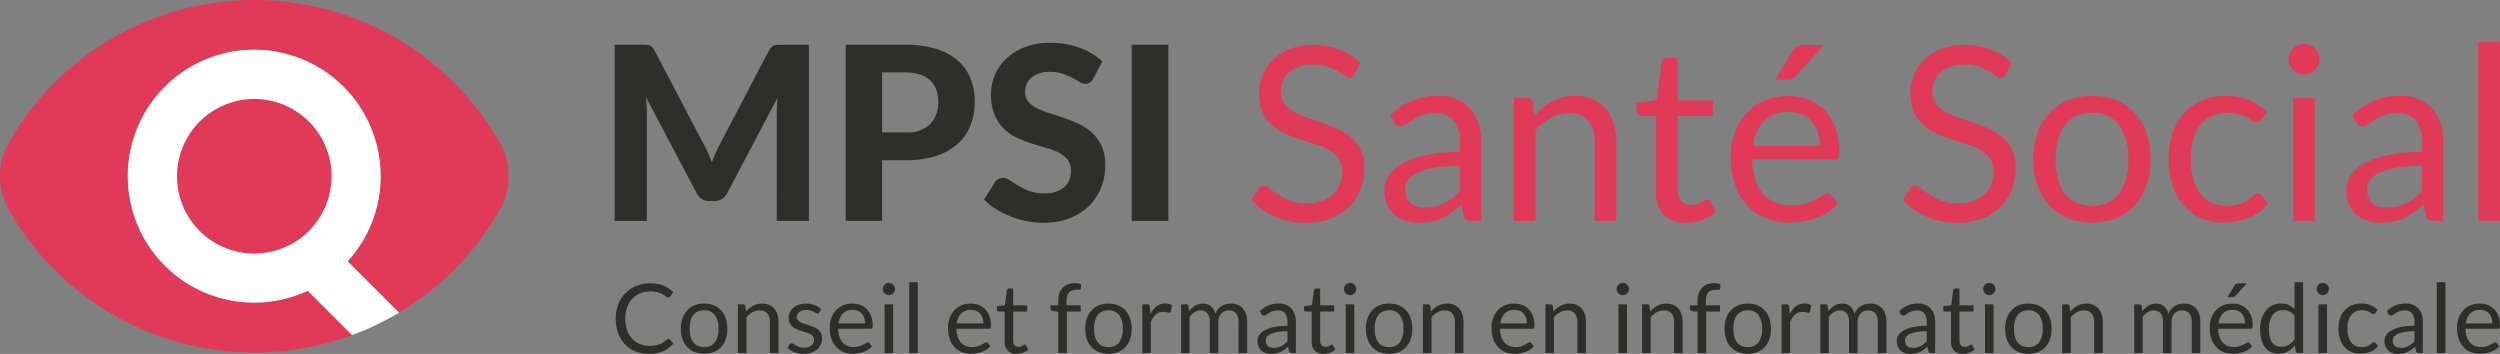<?xml version="1.0" encoding="utf-8"?>
<svg xmlns="http://www.w3.org/2000/svg" xmlns:xlink="http://www.w3.org/1999/xlink" width="314" height="44.447" viewBox="0 0 314 44.447">
  <rect x="0" y="0" width="314" height="44.447" fill="#808080" stroke="none"/>
  <defs>
    <clipPath id="clip-path">
      <rect id="Rectangle_427" data-name="Rectangle 427" width="314" height="44.447" fill="none"/>
    </clipPath>
  </defs>
  <g id="logo-mpsi" transform="translate(0 0)">
    <g id="Groupe_204" data-name="Groupe 204" transform="translate(0 0)" clip-path="url(#clip-path)">
      <path id="Tracé_753" data-name="Tracé 753" d="M80.154,4.058V26.182h-4.04V12.6q0-.426.022-.914c.015-.325.044-.656.084-.991l-6.328,12a1.7,1.7,0,0,1-1.6.991h-.641a1.7,1.7,0,0,1-1.6-.991L59.692,10.645q.046.534.076,1.029t.03.922V26.182h-4.04V4.058h3.477c.192,0,.366.006.518.015a1.307,1.307,0,0,1,.4.084.913.913,0,0,1,.32.213,1.651,1.651,0,0,1,.282.4l6.191,11.8q.289.536.54,1.1t.482,1.159q.226-.609.479-1.189c.168-.385.348-.757.541-1.113L75.137,4.775a1.523,1.523,0,0,1,.291-.4.964.964,0,0,1,.327-.213,1.279,1.279,0,0,1,.4-.084c.148-.01.324-.015.526-.015Z" transform="translate(21.446 1.561)" fill="#2e2e2d"/>
      <path id="Tracé_754" data-name="Tracé 754" d="M84.185,4.058a12.834,12.834,0,0,1,3.925.533,7.476,7.476,0,0,1,2.722,1.487,5.86,5.86,0,0,1,1.578,2.264,7.814,7.814,0,0,1,.511,2.851,8.1,8.1,0,0,1-.534,2.989,6.12,6.12,0,0,1-1.616,2.333,7.564,7.564,0,0,1-2.729,1.516,12.366,12.366,0,0,1-3.858.541h-2.9v7.609H76.714V4.058Zm0,11.008a4.2,4.2,0,0,0,3.149-1.037,3.921,3.921,0,0,0,1-2.836,4.288,4.288,0,0,0-.252-1.5,3,3,0,0,0-.762-1.159,3.443,3.443,0,0,0-1.289-.739,5.846,5.846,0,0,0-1.844-.259h-2.9v7.531Z" transform="translate(29.507 1.561)" fill="#2e2e2d"/>
      <path id="Tracé_755" data-name="Tracé 755" d="M102.99,8.364a1.727,1.727,0,0,1-.435.511.951.951,0,0,1-.572.159,1.4,1.4,0,0,1-.724-.235c-.259-.158-.562-.328-.907-.511a8.887,8.887,0,0,0-1.189-.511,4.718,4.718,0,0,0-1.57-.237,3.476,3.476,0,0,0-2.379.709,2.37,2.37,0,0,0-.793,1.853,1.745,1.745,0,0,0,.435,1.213A3.772,3.772,0,0,0,96,12.145a10.781,10.781,0,0,0,1.609.626q.9.272,1.844.6a16.258,16.258,0,0,1,1.844.771,6.423,6.423,0,0,1,1.609,1.112,5.1,5.1,0,0,1,1.144,1.639,5.715,5.715,0,0,1,.435,2.355,7.567,7.567,0,0,1-.525,2.829,6.721,6.721,0,0,1-1.518,2.3,7.056,7.056,0,0,1-2.448,1.548,9.1,9.1,0,0,1-3.3.564,10.427,10.427,0,0,1-2.1-.213,12.17,12.17,0,0,1-2.012-.594,11.168,11.168,0,0,1-1.824-.915,7.983,7.983,0,0,1-1.494-1.189l1.342-2.166a1.353,1.353,0,0,1,.443-.4,1.119,1.119,0,0,1,.58-.161,1.576,1.576,0,0,1,.868.3q.457.305,1.052.672a8.536,8.536,0,0,0,1.379.67,5.2,5.2,0,0,0,1.883.3,3.769,3.769,0,0,0,2.478-.731,2.681,2.681,0,0,0,.876-2.181,2.041,2.041,0,0,0-.435-1.357,3.5,3.5,0,0,0-1.135-.87,9.112,9.112,0,0,0-1.6-.6q-.9-.253-1.844-.558a14.857,14.857,0,0,1-1.844-.732,5.674,5.674,0,0,1-1.6-1.127,5.359,5.359,0,0,1-1.135-1.738,6.7,6.7,0,0,1-.435-2.577,6.137,6.137,0,0,1,1.92-4.453A7.177,7.177,0,0,1,94.383,4.43a8.517,8.517,0,0,1,3.164-.548,10.723,10.723,0,0,1,3.7.618,8.3,8.3,0,0,1,2.874,1.714Z" transform="translate(34.335 1.493)" fill="#2e2e2d"/>
      <rect id="Rectangle_423" data-name="Rectangle 423" width="4.605" height="22.124" transform="translate(142.142 5.619)" fill="#2e2e2d"/>
      <path id="Tracé_756" data-name="Tracé 756" d="M126.486,7.74a1.192,1.192,0,0,1-.289.343.647.647,0,0,1-.4.115,1.056,1.056,0,0,1-.6-.26,9.929,9.929,0,0,0-.87-.572,7.111,7.111,0,0,0-1.266-.572,5.479,5.479,0,0,0-1.792-.259,5.326,5.326,0,0,0-1.754.267,3.721,3.721,0,0,0-1.272.724,2.974,2.974,0,0,0-.77,1.074,3.413,3.413,0,0,0-.259,1.335,2.458,2.458,0,0,0,.45,1.516,3.854,3.854,0,0,0,1.188,1.03,9.145,9.145,0,0,0,1.678.739q.937.312,1.92.648t1.922.755a6.782,6.782,0,0,1,1.677,1.059,4.861,4.861,0,0,1,1.189,1.57,5.222,5.222,0,0,1,.45,2.287,7.346,7.346,0,0,1-.489,2.692,6.222,6.222,0,0,1-1.425,2.188,6.662,6.662,0,0,1-2.3,1.464,8.467,8.467,0,0,1-3.1.534,9.487,9.487,0,0,1-3.865-.77,9.047,9.047,0,0,1-2.981-2.082l.854-1.4a1.088,1.088,0,0,1,.3-.281.689.689,0,0,1,.388-.115,1.22,1.22,0,0,1,.732.343,12.2,12.2,0,0,0,1.029.755,7.854,7.854,0,0,0,1.494.755,5.9,5.9,0,0,0,2.142.343,5.613,5.613,0,0,0,1.876-.291,3.955,3.955,0,0,0,1.394-.816,3.544,3.544,0,0,0,.878-1.257,4.228,4.228,0,0,0,.3-1.632,2.738,2.738,0,0,0-.45-1.623,3.718,3.718,0,0,0-1.182-1.061,8.283,8.283,0,0,0-1.668-.723l-1.922-.611a19.265,19.265,0,0,1-1.92-.724,6.208,6.208,0,0,1-1.67-1.068,4.921,4.921,0,0,1-1.182-1.639,5.847,5.847,0,0,1-.45-2.431,5.82,5.82,0,0,1,1.754-4.162,6.3,6.3,0,0,1,2.112-1.342,7.744,7.744,0,0,1,2.89-.5,9.244,9.244,0,0,1,3.338.58A7.7,7.7,0,0,1,127.2,6.337Z" transform="translate(43.666 1.569)" fill="#e13958"/>
      <path id="Tracé_757" data-name="Tracé 757" d="M137.741,24.4h-1.2a1.437,1.437,0,0,1-.641-.122.676.676,0,0,1-.32-.518l-.3-1.433q-.611.548-1.189.983a6.835,6.835,0,0,1-1.22.732,6.39,6.39,0,0,1-1.365.449,7.752,7.752,0,0,1-1.608.152,5.492,5.492,0,0,1-1.685-.252,3.832,3.832,0,0,1-1.365-.757,3.59,3.59,0,0,1-.922-1.278,4.476,4.476,0,0,1-.342-1.828,3.421,3.421,0,0,1,.5-1.767,4.41,4.41,0,0,1,1.624-1.506,10.554,10.554,0,0,1,2.934-1.08,20.028,20.028,0,0,1,4.438-.421V14.546a4.208,4.208,0,0,0-.77-2.739,2.79,2.79,0,0,0-2.279-.928,4.832,4.832,0,0,0-1.67.251,6.229,6.229,0,0,0-1.174.565c-.331.208-.615.4-.854.564a1.234,1.234,0,0,1-.709.252.812.812,0,0,1-.48-.145,1.074,1.074,0,0,1-.327-.357l-.489-.87a8.784,8.784,0,0,1,2.76-1.844,8.511,8.511,0,0,1,3.279-.611,5.855,5.855,0,0,1,2.3.426,4.753,4.753,0,0,1,1.693,1.189,5.053,5.053,0,0,1,1.037,1.846,7.716,7.716,0,0,1,.35,2.377ZM130.7,22.741a5.519,5.519,0,0,0,1.311-.145,5.092,5.092,0,0,0,1.122-.411,5.947,5.947,0,0,0,1.007-.648,8.636,8.636,0,0,0,.937-.87V17.481a18.139,18.139,0,0,0-3.187.238,8.934,8.934,0,0,0-2.135.62,2.985,2.985,0,0,0-1.2.906,1.953,1.953,0,0,0-.374,1.164,2.573,2.573,0,0,0,.2,1.059,2.01,2.01,0,0,0,.533.728,2.1,2.1,0,0,0,.793.414,3.582,3.582,0,0,0,.99.13" transform="translate(48.3 3.34)" fill="#e13958"/>
      <path id="Tracé_758" data-name="Tracé 758" d="M137.333,24.394V8.949h1.616a.693.693,0,0,1,.732.564l.213,1.678a8.694,8.694,0,0,1,2.249-1.8,5.86,5.86,0,0,1,2.874-.685,5.573,5.573,0,0,1,2.233.42,4.306,4.306,0,0,1,1.616,1.188,5.248,5.248,0,0,1,.984,1.853,8.093,8.093,0,0,1,.335,2.394v9.835h-2.714V14.559a4.158,4.158,0,0,0-.8-2.721,2.992,2.992,0,0,0-2.448-.969,4.565,4.565,0,0,0-2.249.58,7.413,7.413,0,0,0-1.929,1.57V24.394Z" transform="translate(52.823 3.348)" fill="#e13958"/>
      <path id="Tracé_759" data-name="Tracé 759" d="M154.691,25.964a3.725,3.725,0,0,1-2.814-1.022A4.077,4.077,0,0,1,150.895,22V12.547h-1.86a.608.608,0,0,1-.413-.145.567.567,0,0,1-.168-.45V10.869l2.531-.32.626-4.773a.57.57,0,0,1,.2-.372.627.627,0,0,1,.426-.145h1.372v5.321h4.423v1.968h-4.423v9.27a1.97,1.97,0,0,0,.474,1.448,1.643,1.643,0,0,0,1.218.472,2.164,2.164,0,0,0,.741-.114,3.286,3.286,0,0,0,.54-.252c.154-.091.282-.176.389-.251a.5.5,0,0,1,.282-.115.466.466,0,0,1,.381.259l.793,1.3a5.033,5.033,0,0,1-1.692,1.029,5.748,5.748,0,0,1-2.044.374" transform="translate(57.101 2.022)" fill="#e13958"/>
      <path id="Tracé_760" data-name="Tracé 760" d="M164.213,10.484a6.9,6.9,0,0,1,2.562.465,5.734,5.734,0,0,1,2.027,1.342,6.134,6.134,0,0,1,1.335,2.164,8.377,8.377,0,0,1,.48,2.935,1.772,1.772,0,0,1-.137.854.572.572,0,0,1-.518.213H159.683a8.5,8.5,0,0,0,.4,2.546,5.216,5.216,0,0,0,1.005,1.807,4.034,4.034,0,0,0,1.526,1.083,5.245,5.245,0,0,0,1.981.357,5.814,5.814,0,0,0,1.761-.235,8.425,8.425,0,0,0,1.272-.511,9.714,9.714,0,0,0,.893-.511,1.175,1.175,0,0,1,.616-.235.6.6,0,0,1,.519.258l.763.991a5.2,5.2,0,0,1-1.2,1.061,7.535,7.535,0,0,1-1.5.739,9.53,9.53,0,0,1-1.655.433,10.071,10.071,0,0,1-1.692.145,7.845,7.845,0,0,1-2.951-.541,6.448,6.448,0,0,1-2.332-1.585,7.28,7.28,0,0,1-1.534-2.585A10.512,10.512,0,0,1,157,18.137a8.993,8.993,0,0,1,.5-3.018,7.137,7.137,0,0,1,1.425-2.431,6.546,6.546,0,0,1,2.272-1.616,7.456,7.456,0,0,1,3.02-.587m.061,2a4.168,4.168,0,0,0-3.1,1.137,5.344,5.344,0,0,0-1.4,3.147h8.4a5.521,5.521,0,0,0-.259-1.729,3.843,3.843,0,0,0-.763-1.357,3.406,3.406,0,0,0-1.228-.885,4.118,4.118,0,0,0-1.653-.313m4.421-8.4-3.553,3.934a1.453,1.453,0,0,1-.418.328,1.23,1.23,0,0,1-.526.1H162.58l2.257-3.69a1.55,1.55,0,0,1,.465-.511,1.39,1.39,0,0,1,.739-.159Z" transform="translate(60.387 1.569)" fill="#e13958"/>
      <path id="Tracé_761" data-name="Tracé 761" d="M185.576,7.74a1.213,1.213,0,0,1-.289.343.647.647,0,0,1-.4.115,1.056,1.056,0,0,1-.6-.26,9.772,9.772,0,0,0-.871-.572,7.1,7.1,0,0,0-1.264-.572,5.485,5.485,0,0,0-1.792-.259,5.315,5.315,0,0,0-1.754.267,3.721,3.721,0,0,0-1.272.724,2.974,2.974,0,0,0-.77,1.074,3.414,3.414,0,0,0-.26,1.335,2.467,2.467,0,0,0,.45,1.516,3.859,3.859,0,0,0,1.189,1.03,9.1,9.1,0,0,0,1.678.739q.937.312,1.92.648t1.92.755a6.766,6.766,0,0,1,1.678,1.059,4.838,4.838,0,0,1,1.188,1.57,5.2,5.2,0,0,1,.45,2.287,7.373,7.373,0,0,1-.487,2.692,6.207,6.207,0,0,1-1.426,2.188,6.636,6.636,0,0,1-2.3,1.464,8.454,8.454,0,0,1-3.1.534,9.483,9.483,0,0,1-3.865-.77,9.047,9.047,0,0,1-2.981-2.082l.854-1.4a1.1,1.1,0,0,1,.3-.281.7.7,0,0,1,.389-.115,1.214,1.214,0,0,1,.731.343,12.235,12.235,0,0,0,1.03.755,7.881,7.881,0,0,0,1.493.755,5.915,5.915,0,0,0,2.143.343,5.613,5.613,0,0,0,1.876-.291,3.956,3.956,0,0,0,1.394-.816A3.541,3.541,0,0,0,183.7,21.6a4.2,4.2,0,0,0,.306-1.632,2.738,2.738,0,0,0-.45-1.623,3.748,3.748,0,0,0-1.182-1.061,8.282,8.282,0,0,0-1.668-.723l-1.922-.611a19.418,19.418,0,0,1-1.922-.724,6.222,6.222,0,0,1-1.668-1.068,4.9,4.9,0,0,1-1.182-1.639,5.847,5.847,0,0,1-.45-2.431,5.82,5.82,0,0,1,1.754-4.162,6.3,6.3,0,0,1,2.112-1.342,7.739,7.739,0,0,1,2.89-.5,9.244,9.244,0,0,1,3.338.58,7.694,7.694,0,0,1,2.638,1.677Z" transform="translate(66.394 1.569)" fill="#e13958"/>
      <path id="Tracé_762" data-name="Tracé 762" d="M191.822,8.7a7.937,7.937,0,0,1,3.056.564,6.438,6.438,0,0,1,2.319,1.6,7.106,7.106,0,0,1,1.464,2.508,10.015,10.015,0,0,1,.511,3.287,9.99,9.99,0,0,1-.511,3.293,7.111,7.111,0,0,1-1.464,2.5,6.368,6.368,0,0,1-2.319,1.594,8.687,8.687,0,0,1-6.112,0,6.441,6.441,0,0,1-2.326-1.594,7.124,7.124,0,0,1-1.48-2.5,9.846,9.846,0,0,1-.516-3.293,9.87,9.87,0,0,1,.516-3.287,7.118,7.118,0,0,1,1.48-2.508,6.513,6.513,0,0,1,2.326-1.6,7.938,7.938,0,0,1,3.056-.564m0,13.784a3.967,3.967,0,0,0,3.416-1.533,7.1,7.1,0,0,0,1.128-4.277,7.165,7.165,0,0,0-1.128-4.3,3.958,3.958,0,0,0-3.416-1.54,4.729,4.729,0,0,0-2.012.4,3.791,3.791,0,0,0-1.428,1.144,5.067,5.067,0,0,0-.852,1.837,9.837,9.837,0,0,0-.282,2.462,9.742,9.742,0,0,0,.282,2.455,4.981,4.981,0,0,0,.852,1.822,3.827,3.827,0,0,0,1.428,1.137,4.75,4.75,0,0,0,2.012.4" transform="translate(70.943 3.348)" fill="#e13958"/>
      <path id="Tracé_763" data-name="Tracé 763" d="M208.343,11.693a1.2,1.2,0,0,1-.245.259.57.57,0,0,1-.349.091.856.856,0,0,1-.5-.191,7.582,7.582,0,0,0-.678-.418,5.7,5.7,0,0,0-1-.42,5.291,5.291,0,0,0-3.438.213,3.865,3.865,0,0,0-1.455,1.167,5.266,5.266,0,0,0-.885,1.844,9.162,9.162,0,0,0-.3,2.424,8.882,8.882,0,0,0,.32,2.494,5.43,5.43,0,0,0,.9,1.829,3.831,3.831,0,0,0,1.411,1.128A4.355,4.355,0,0,0,204,22.5a4.786,4.786,0,0,0,1.632-.235,5.016,5.016,0,0,0,1.065-.526,7.8,7.8,0,0,0,.7-.526.846.846,0,0,1,.55-.237.577.577,0,0,1,.518.259l.762.991a5.859,5.859,0,0,1-2.514,1.807,8.937,8.937,0,0,1-3.187.572,6.742,6.742,0,0,1-2.69-.533,6.126,6.126,0,0,1-2.157-1.548,7.314,7.314,0,0,1-1.441-2.494,9.993,9.993,0,0,1-.526-3.369,10.181,10.181,0,0,1,.48-3.187,7.221,7.221,0,0,1,1.4-2.523A6.358,6.358,0,0,1,200.871,9.3a7.693,7.693,0,0,1,3.111-.594,7.323,7.323,0,0,1,2.866.526,6.866,6.866,0,0,1,2.21,1.486Z" transform="translate(75.661 3.348)" fill="#e13958"/>
      <path id="Tracé_764" data-name="Tracé 764" d="M211.484,5.921a1.727,1.727,0,0,1-.161.739,2.117,2.117,0,0,1-.426.611,1.992,1.992,0,0,1-.618.42,1.856,1.856,0,0,1-.748.152,1.807,1.807,0,0,1-.739-.152,2.022,2.022,0,0,1-.609-.42,1.994,1.994,0,0,1-.42-.611,1.807,1.807,0,0,1-.152-.739,1.924,1.924,0,0,1,.152-.755,1.96,1.96,0,0,1,.42-.624,2,2,0,0,1,.609-.42,1.807,1.807,0,0,1,.739-.152,1.856,1.856,0,0,1,.748.152,1.968,1.968,0,0,1,.618.42,2.074,2.074,0,0,1,.426.624,1.838,1.838,0,0,1,.161.755m-.611,20.295h-2.712V10.77h2.712Z" transform="translate(79.854 1.527)" fill="#e13958"/>
      <path id="Tracé_765" data-name="Tracé 765" d="M225,24.4h-1.2a1.433,1.433,0,0,1-.641-.122.669.669,0,0,1-.32-.518l-.306-1.433q-.609.548-1.189.983a6.786,6.786,0,0,1-1.22.732,6.352,6.352,0,0,1-1.364.449,7.775,7.775,0,0,1-1.609.152,5.5,5.5,0,0,1-1.685-.252,3.826,3.826,0,0,1-1.364-.757,3.61,3.61,0,0,1-.924-1.278,4.476,4.476,0,0,1-.342-1.828,3.421,3.421,0,0,1,.5-1.767,4.421,4.421,0,0,1,1.624-1.506,10.565,10.565,0,0,1,2.935-1.08,20.015,20.015,0,0,1,4.436-.421V14.546a4.208,4.208,0,0,0-.768-2.739,2.8,2.8,0,0,0-2.28-.928,4.837,4.837,0,0,0-1.67.251,6.27,6.27,0,0,0-1.174.565q-.5.312-.854.564a1.23,1.23,0,0,1-.708.252.816.816,0,0,1-.482-.145,1.089,1.089,0,0,1-.327-.357l-.489-.87a8.805,8.805,0,0,1,2.761-1.844,8.509,8.509,0,0,1,3.277-.611,5.867,5.867,0,0,1,2.3.426A4.748,4.748,0,0,1,223.61,10.3a5.033,5.033,0,0,1,1.037,1.846,7.675,7.675,0,0,1,.35,2.377Zm-7.044-1.662a5.5,5.5,0,0,0,1.31-.145,5.066,5.066,0,0,0,1.122-.411,5.883,5.883,0,0,0,1.005-.648,8.522,8.522,0,0,0,.939-.87V17.481a18.111,18.111,0,0,0-3.186.238,8.933,8.933,0,0,0-2.135.62,2.976,2.976,0,0,0-1.2.906,1.953,1.953,0,0,0-.374,1.164,2.6,2.6,0,0,0,.2,1.059,2,2,0,0,0,.534.728,2.088,2.088,0,0,0,.793.414,3.575,3.575,0,0,0,.99.13" transform="translate(81.862 3.34)" fill="#e13958"/>
      <rect id="Rectangle_424" data-name="Rectangle 424" width="2.715" height="22.459" transform="translate(311.281 5.284)" fill="#e13958"/>
      <path id="Tracé_766" data-name="Tracé 766" d="M25.765,8.975a9.71,9.71,0,1,0,9.709,9.71,9.721,9.721,0,0,0-9.709-9.71" transform="translate(6.175 3.452)" fill="#e13958"/>
      <path id="Tracé_767" data-name="Tracé 767" d="M62.754,17.887a35.484,35.484,0,0,0-61.626,0,8.57,8.57,0,0,0,0,8.5,35.5,35.5,0,0,0,43.091,15.7L38.65,36.516a15.9,15.9,0,1,1,5.018-3.7l6.447,6.447a35.662,35.662,0,0,0,12.639-12.88,8.57,8.57,0,0,0,0-8.5" transform="translate(0 0)" fill="#e13958"/>
      <path id="Tracé_768" data-name="Tracé 768" d="M43.349,20.4a15.883,15.883,0,1,0-9.163,14.381l5.57,5.569a35.321,35.321,0,0,0,5.9-2.819L39.2,31.08A15.813,15.813,0,0,0,43.349,20.4m-15.872,9.71a9.71,9.71,0,1,1,9.709-9.71,9.721,9.721,0,0,1-9.709,9.71" transform="translate(4.464 1.74)" fill="#fff"/>
      <path id="Tracé_769" data-name="Tracé 769" d="M62.469,32.674a.243.243,0,0,1,.176.079l.46.5a3.712,3.712,0,0,1-1.292.961,4.389,4.389,0,0,1-1.828.345,4.306,4.306,0,0,1-1.7-.324,3.71,3.71,0,0,1-1.3-.906,4.139,4.139,0,0,1-.835-1.4,5.247,5.247,0,0,1-.295-1.794,4.908,4.908,0,0,1,.317-1.8,4.1,4.1,0,0,1,.892-1.4,3.989,3.989,0,0,1,1.375-.91,4.7,4.7,0,0,1,1.768-.323,3.936,3.936,0,0,1,2.876,1.1l-.379.537a.443.443,0,0,1-.1.1.272.272,0,0,1-.158.039.311.311,0,0,1-.166-.057c-.058-.037-.129-.086-.208-.143s-.176-.116-.284-.18a2.485,2.485,0,0,0-.388-.181,3.214,3.214,0,0,0-.521-.143,3.556,3.556,0,0,0-.683-.058,3.3,3.3,0,0,0-1.272.24,2.835,2.835,0,0,0-.993.68,3.059,3.059,0,0,0-.651,1.076,4.131,4.131,0,0,0-.233,1.421,4.213,4.213,0,0,0,.233,1.444,3.146,3.146,0,0,0,.636,1.072,2.686,2.686,0,0,0,.951.669,3.06,3.06,0,0,0,1.185.23,5.016,5.016,0,0,0,.7-.044,3.016,3.016,0,0,0,.57-.143,2.311,2.311,0,0,0,.489-.246,3.728,3.728,0,0,0,.457-.353.3.3,0,0,1,.2-.09" transform="translate(21.484 9.887)" fill="#2e2e2d"/>
      <path id="Tracé_770" data-name="Tracé 770" d="M64.684,27.539a3.133,3.133,0,0,1,1.212.223,2.555,2.555,0,0,1,.919.634,2.81,2.81,0,0,1,.58,1A4.3,4.3,0,0,1,67.4,32a2.8,2.8,0,0,1-.58.991,2.5,2.5,0,0,1-.919.631,3.424,3.424,0,0,1-2.423,0,2.532,2.532,0,0,1-.922-.631A2.815,2.815,0,0,1,61.965,32a4.245,4.245,0,0,1,0-2.606,2.821,2.821,0,0,1,.586-1,2.59,2.59,0,0,1,.922-.634,3.138,3.138,0,0,1,1.212-.223m0,5.462a1.572,1.572,0,0,0,1.354-.606,2.817,2.817,0,0,0,.447-1.7,2.844,2.844,0,0,0-.447-1.7,1.568,1.568,0,0,0-1.354-.611,1.871,1.871,0,0,0-.8.158,1.489,1.489,0,0,0-.565.453,2.026,2.026,0,0,0-.339.728,4.292,4.292,0,0,0,0,1.95,1.988,1.988,0,0,0,.339.723,1.5,1.5,0,0,0,.565.45,1.872,1.872,0,0,0,.8.156" transform="translate(23.755 10.592)" fill="#2e2e2d"/>
      <path id="Tracé_771" data-name="Tracé 771" d="M66.936,33.757V27.635h.64a.275.275,0,0,1,.291.224l.084.665a3.458,3.458,0,0,1,.892-.713,2.314,2.314,0,0,1,1.138-.271,2.214,2.214,0,0,1,.886.166,1.724,1.724,0,0,1,.641.471,2.056,2.056,0,0,1,.389.734,3.207,3.207,0,0,1,.134.95v3.9H70.954v-3.9a1.649,1.649,0,0,0-.317-1.08,1.187,1.187,0,0,0-.969-.384,1.812,1.812,0,0,0-.892.23,2.921,2.921,0,0,0-.766.623v4.508Z" transform="translate(25.746 10.592)" fill="#2e2e2d"/>
      <path id="Tracé_772" data-name="Tracé 772" d="M75.436,28.644a.241.241,0,0,1-.223.133.421.421,0,0,1-.206-.066c-.076-.044-.17-.1-.281-.15a2.743,2.743,0,0,0-.4-.151,1.9,1.9,0,0,0-.543-.069,1.631,1.631,0,0,0-.49.069,1.187,1.187,0,0,0-.371.191.823.823,0,0,0-.235.281.744.744,0,0,0-.083.348.579.579,0,0,0,.137.393,1.17,1.17,0,0,0,.359.271,3.289,3.289,0,0,0,.508.2c.188.058.384.12.584.187s.393.14.582.22a2.126,2.126,0,0,1,.508.3,1.37,1.37,0,0,1,.359.444,1.353,1.353,0,0,1,.137.631,1.99,1.99,0,0,1-.151.782,1.694,1.694,0,0,1-.449.623,2.171,2.171,0,0,1-.724.414,2.971,2.971,0,0,1-.991.152,3.076,3.076,0,0,1-1.16-.21,2.878,2.878,0,0,1-.882-.533l.253-.411a.375.375,0,0,1,.115-.122.325.325,0,0,1,.174-.042.4.4,0,0,1,.23.084c.082.055.179.119.294.187a2.265,2.265,0,0,0,.417.188,1.892,1.892,0,0,0,.613.083A1.7,1.7,0,0,0,74.07,33a1.164,1.164,0,0,0,.392-.222.884.884,0,0,0,.234-.32,1,1,0,0,0,.075-.386.648.648,0,0,0-.136-.421,1.138,1.138,0,0,0-.36-.284,2.824,2.824,0,0,0-.511-.206q-.287-.087-.586-.183c-.2-.065-.395-.138-.587-.222a2.08,2.08,0,0,1-.511-.31,1.452,1.452,0,0,1-.36-.462,1.512,1.512,0,0,1-.134-.669,1.649,1.649,0,0,1,.144-.674,1.682,1.682,0,0,1,.424-.568,2.083,2.083,0,0,1,.683-.389,2.7,2.7,0,0,1,.925-.145,2.938,2.938,0,0,1,1.084.19,2.577,2.577,0,0,1,.832.523Z" transform="translate(27.472 10.592)" fill="#2e2e2d"/>
      <path id="Tracé_773" data-name="Tracé 773" d="M78.122,27.539a2.735,2.735,0,0,1,1.016.184,2.278,2.278,0,0,1,.8.53,2.419,2.419,0,0,1,.529.858,3.316,3.316,0,0,1,.19,1.163.691.691,0,0,1-.054.339.226.226,0,0,1-.2.084H76.327a3.3,3.3,0,0,0,.158,1.009,2.053,2.053,0,0,0,.4.716,1.593,1.593,0,0,0,.6.431,2.083,2.083,0,0,0,.786.141,2.322,2.322,0,0,0,.7-.093,3.585,3.585,0,0,0,.5-.2,3.882,3.882,0,0,0,.354-.2.468.468,0,0,1,.245-.094.237.237,0,0,1,.2.1l.3.392a2.029,2.029,0,0,1-.478.421,3.009,3.009,0,0,1-.6.292,3.733,3.733,0,0,1-.655.172,3.953,3.953,0,0,1-.672.058,3.085,3.085,0,0,1-1.169-.215A2.554,2.554,0,0,1,76.089,33a2.879,2.879,0,0,1-.608-1.025,4.156,4.156,0,0,1-.217-1.4,3.561,3.561,0,0,1,.2-1.2,2.8,2.8,0,0,1,.565-.964,2.575,2.575,0,0,1,.9-.64,2.932,2.932,0,0,1,1.2-.233m.025.791a1.653,1.653,0,0,0-1.228.45,2.131,2.131,0,0,0-.555,1.249h3.33a2.16,2.16,0,0,0-.1-.687,1.534,1.534,0,0,0-.3-.537,1.339,1.339,0,0,0-.486-.35,1.637,1.637,0,0,0-.656-.125" transform="translate(28.949 10.592)" fill="#2e2e2d"/>
      <path id="Tracé_774" data-name="Tracé 774" d="M81.617,26.435a.683.683,0,0,1-.064.294.833.833,0,0,1-.169.241.768.768,0,0,1-.245.166.744.744,0,0,1-.59,0,.775.775,0,0,1-.24-.166.828.828,0,0,1-.168-.241.723.723,0,0,1-.06-.294.77.77,0,0,1,.06-.3.817.817,0,0,1,.407-.414.777.777,0,0,1,.59,0,.8.8,0,0,1,.245.168.805.805,0,0,1,.169.246.727.727,0,0,1,.064.3m-.241,8.045H80.3V28.356h1.076Z" transform="translate(30.803 9.87)" fill="#2e2e2d"/>
      <rect id="Rectangle_425" data-name="Rectangle 425" width="1.076" height="8.903" transform="translate(114.196 35.447)" fill="#2e2e2d"/>
      <path id="Tracé_775" data-name="Tracé 775" d="M88.85,27.539a2.735,2.735,0,0,1,1.016.184,2.278,2.278,0,0,1,.8.53,2.419,2.419,0,0,1,.529.858,3.316,3.316,0,0,1,.19,1.163.691.691,0,0,1-.054.339.226.226,0,0,1-.2.084H87.055a3.3,3.3,0,0,0,.158,1.009,2.053,2.053,0,0,0,.4.716,1.593,1.593,0,0,0,.6.431A2.084,2.084,0,0,0,89,33a2.322,2.322,0,0,0,.7-.093,3.585,3.585,0,0,0,.5-.2,3.88,3.88,0,0,0,.354-.2A.468.468,0,0,1,90.8,32.4a.237.237,0,0,1,.2.1l.3.392a2.029,2.029,0,0,1-.478.421,3.008,3.008,0,0,1-.6.292,3.733,3.733,0,0,1-.655.172,3.953,3.953,0,0,1-.672.058,3.085,3.085,0,0,1-1.169-.215A2.555,2.555,0,0,1,86.817,33a2.879,2.879,0,0,1-.608-1.025,4.156,4.156,0,0,1-.217-1.4,3.561,3.561,0,0,1,.2-1.2,2.8,2.8,0,0,1,.565-.964,2.575,2.575,0,0,1,.9-.64,2.932,2.932,0,0,1,1.2-.233m.025.791a1.653,1.653,0,0,0-1.228.45,2.131,2.131,0,0,0-.555,1.249h3.33a2.16,2.16,0,0,0-.1-.687,1.534,1.534,0,0,0-.3-.537,1.339,1.339,0,0,0-.486-.35,1.637,1.637,0,0,0-.656-.125" transform="translate(33.075 10.592)" fill="#2e2e2d"/>
      <path id="Tracé_776" data-name="Tracé 776" d="M92.907,34.38a1.477,1.477,0,0,1-1.116-.406,1.621,1.621,0,0,1-.389-1.167V29.06h-.737A.238.238,0,0,1,90.5,29a.22.22,0,0,1-.066-.179V28.4l1-.126.248-1.891a.234.234,0,0,1,.079-.15.252.252,0,0,1,.169-.057h.543v2.11H94.23v.778H92.476v3.676a.783.783,0,0,0,.188.573.656.656,0,0,0,.485.187.815.815,0,0,0,.292-.046,1.357,1.357,0,0,0,.215-.1q.091-.056.154-.1a.208.208,0,0,1,.112-.047.187.187,0,0,1,.151.1l.314.514a2.025,2.025,0,0,1-.67.408,2.292,2.292,0,0,1-.81.148" transform="translate(34.784 10.067)" fill="#2e2e2d"/>
      <path id="Tracé_777" data-name="Tracé 777" d="M96.263,34.471v-5.2l-.676-.079a.531.531,0,0,1-.209-.094.216.216,0,0,1-.082-.184v-.44h.966v-.594a2.738,2.738,0,0,1,.148-.933,1.912,1.912,0,0,1,.424-.69,1.8,1.8,0,0,1,.662-.425,2.455,2.455,0,0,1,.871-.145,2.364,2.364,0,0,1,.76.12l-.024.539c0,.082-.039.13-.1.144a1.162,1.162,0,0,1-.273.025h-.187a1.656,1.656,0,0,0-.505.073.965.965,0,0,0-.389.235,1.08,1.08,0,0,0-.252.429,2.138,2.138,0,0,0-.086.659v.562h1.77v.78H97.345v5.221Z" transform="translate(36.654 9.879)" fill="#2e2e2d"/>
      <path id="Tracé_778" data-name="Tracé 778" d="M101.364,27.539a3.133,3.133,0,0,1,1.212.223,2.555,2.555,0,0,1,.919.634,2.81,2.81,0,0,1,.58,1,4.3,4.3,0,0,1,0,2.606,2.8,2.8,0,0,1-.58.991,2.5,2.5,0,0,1-.919.631,3.424,3.424,0,0,1-2.423,0,2.532,2.532,0,0,1-.922-.631A2.815,2.815,0,0,1,98.645,32a4.245,4.245,0,0,1,0-2.606,2.821,2.821,0,0,1,.586-1,2.59,2.59,0,0,1,.922-.634,3.138,3.138,0,0,1,1.212-.223m0,5.462a1.572,1.572,0,0,0,1.354-.606,2.817,2.817,0,0,0,.447-1.7,2.844,2.844,0,0,0-.447-1.7,1.568,1.568,0,0,0-1.354-.611,1.871,1.871,0,0,0-.8.158,1.489,1.489,0,0,0-.565.453,2.026,2.026,0,0,0-.339.728,4.292,4.292,0,0,0,0,1.95,1.988,1.988,0,0,0,.339.723,1.5,1.5,0,0,0,.565.45,1.872,1.872,0,0,0,.8.156" transform="translate(37.863 10.592)" fill="#2e2e2d"/>
      <path id="Tracé_779" data-name="Tracé 779" d="M103.617,33.761V27.638h.616a.346.346,0,0,1,.241.066.415.415,0,0,1,.091.23l.072.954a2.814,2.814,0,0,1,.777-1,1.711,1.711,0,0,1,1.086-.36,1.738,1.738,0,0,1,.458.057,1.507,1.507,0,0,1,.381.161l-.138.8a.182.182,0,0,1-.187.152.935.935,0,0,1-.26-.058,1.624,1.624,0,0,0-.49-.057,1.39,1.39,0,0,0-.94.325,2.46,2.46,0,0,0-.631.95v3.9Z" transform="translate(39.854 10.589)" fill="#2e2e2d"/>
      <path id="Tracé_780" data-name="Tracé 780" d="M107.135,33.757V27.635h.64a.275.275,0,0,1,.291.224l.079.627a3.164,3.164,0,0,1,.757-.683,1.79,1.79,0,0,1,.976-.264,1.455,1.455,0,0,1,1.007.343,1.929,1.929,0,0,1,.552.932,1.918,1.918,0,0,1,.8-.973,1.962,1.962,0,0,1,.554-.23,2.392,2.392,0,0,1,.6-.072,2.279,2.279,0,0,1,.861.154,1.726,1.726,0,0,1,.641.45,2.045,2.045,0,0,1,.4.728,3.266,3.266,0,0,1,.138.989v3.9h-1.076v-3.9a1.656,1.656,0,0,0-.314-1.092,1.131,1.131,0,0,0-.912-.371,1.344,1.344,0,0,0-.505.094,1.228,1.228,0,0,0-.42.276,1.284,1.284,0,0,0-.288.456,1.768,1.768,0,0,0-.105.638v3.9h-1.074v-3.9a1.712,1.712,0,0,0-.3-1.1,1.054,1.054,0,0,0-.865-.364,1.365,1.365,0,0,0-.739.215,2.427,2.427,0,0,0-.627.583v4.564Z" transform="translate(41.208 10.592)" fill="#2e2e2d"/>
      <path id="Tracé_781" data-name="Tracé 781" d="M118.89,33.761h-.478a.56.56,0,0,1-.255-.05.269.269,0,0,1-.127-.2l-.119-.568c-.162.144-.318.274-.472.389a2.746,2.746,0,0,1-.483.291,2.483,2.483,0,0,1-.541.179,3.1,3.1,0,0,1-.637.061,2.231,2.231,0,0,1-.669-.1,1.546,1.546,0,0,1-.54-.3,1.429,1.429,0,0,1-.366-.507,1.771,1.771,0,0,1-.137-.726,1.345,1.345,0,0,1,.2-.7,1.748,1.748,0,0,1,.644-.6,4.188,4.188,0,0,1,1.162-.428,7.959,7.959,0,0,1,1.76-.166v-.482a1.661,1.661,0,0,0-.306-1.086,1.1,1.1,0,0,0-.9-.367,1.923,1.923,0,0,0-.663.1,2.511,2.511,0,0,0-.465.223c-.13.083-.242.158-.338.224a.484.484,0,0,1-.281.1.328.328,0,0,1-.191-.058.42.42,0,0,1-.129-.141l-.194-.345a3.545,3.545,0,0,1,1.094-.732,3.392,3.392,0,0,1,1.3-.24,2.3,2.3,0,0,1,.912.169,1.883,1.883,0,0,1,.67.469,2.006,2.006,0,0,1,.411.732,3.041,3.041,0,0,1,.14.943ZM116.1,33.1a2.159,2.159,0,0,0,.519-.058,1.976,1.976,0,0,0,.444-.162,2.274,2.274,0,0,0,.4-.258,3.57,3.57,0,0,0,.372-.345V31.017a7.257,7.257,0,0,0-1.263.094,3.528,3.528,0,0,0-.847.246,1.166,1.166,0,0,0-.474.359.77.77,0,0,0-.148.461,1.029,1.029,0,0,0,.079.421.789.789,0,0,0,.21.288.849.849,0,0,0,.316.165,1.466,1.466,0,0,0,.392.051" transform="translate(43.873 10.589)" fill="#2e2e2d"/>
      <path id="Tracé_782" data-name="Tracé 782" d="M120.755,34.38a1.477,1.477,0,0,1-1.116-.406,1.621,1.621,0,0,1-.389-1.167V29.06h-.737a.238.238,0,0,1-.163-.057.22.22,0,0,1-.066-.179V28.4l1-.126.248-1.891a.234.234,0,0,1,.079-.15.252.252,0,0,1,.169-.057h.543v2.11h1.754v.778h-1.754v3.676a.783.783,0,0,0,.188.573A.656.656,0,0,0,121,33.5a.815.815,0,0,0,.292-.046,1.356,1.356,0,0,0,.215-.1q.091-.056.154-.1a.208.208,0,0,1,.112-.047.187.187,0,0,1,.151.1l.314.514a2.025,2.025,0,0,1-.67.408,2.291,2.291,0,0,1-.81.148" transform="translate(45.495 10.067)" fill="#2e2e2d"/>
      <path id="Tracé_783" data-name="Tracé 783" d="M123.448,26.435a.683.683,0,0,1-.064.294.833.833,0,0,1-.169.241.768.768,0,0,1-.245.166.744.744,0,0,1-.59,0,.775.775,0,0,1-.24-.166.8.8,0,0,1-.166-.241.7.7,0,0,1-.061-.294.748.748,0,0,1,.061-.3.774.774,0,0,1,.166-.246.8.8,0,0,1,.24-.168.777.777,0,0,1,.59,0,.8.8,0,0,1,.245.168.805.805,0,0,1,.169.246.728.728,0,0,1,.064.3m-.241,8.045h-1.076V28.356h1.076Z" transform="translate(46.892 9.87)" fill="#2e2e2d"/>
      <path id="Tracé_784" data-name="Tracé 784" d="M126.819,27.539a3.133,3.133,0,0,1,1.212.223,2.555,2.555,0,0,1,.919.634,2.81,2.81,0,0,1,.58,1,4.3,4.3,0,0,1,0,2.606,2.8,2.8,0,0,1-.58.991,2.5,2.5,0,0,1-.919.631,3.424,3.424,0,0,1-2.423,0,2.532,2.532,0,0,1-.922-.631A2.814,2.814,0,0,1,124.1,32a4.244,4.244,0,0,1,0-2.606,2.821,2.821,0,0,1,.586-1,2.59,2.59,0,0,1,.922-.634,3.138,3.138,0,0,1,1.212-.223m0,5.462a1.572,1.572,0,0,0,1.354-.606,2.817,2.817,0,0,0,.447-1.7,2.844,2.844,0,0,0-.447-1.7,1.568,1.568,0,0,0-1.354-.611,1.871,1.871,0,0,0-.8.158,1.489,1.489,0,0,0-.565.453,2.026,2.026,0,0,0-.339.728,4.292,4.292,0,0,0,0,1.95,1.988,1.988,0,0,0,.339.723,1.5,1.5,0,0,0,.565.45,1.872,1.872,0,0,0,.8.156" transform="translate(47.654 10.592)" fill="#2e2e2d"/>
      <path id="Tracé_785" data-name="Tracé 785" d="M129.072,33.757V27.635h.64a.275.275,0,0,1,.291.224l.084.665a3.458,3.458,0,0,1,.892-.713,2.314,2.314,0,0,1,1.138-.271,2.214,2.214,0,0,1,.886.166,1.724,1.724,0,0,1,.641.471,2.056,2.056,0,0,1,.389.734,3.206,3.206,0,0,1,.134.95v3.9H133.09v-3.9a1.649,1.649,0,0,0-.317-1.08,1.187,1.187,0,0,0-.969-.384,1.813,1.813,0,0,0-.892.23,2.921,2.921,0,0,0-.766.623v4.508Z" transform="translate(49.645 10.592)" fill="#2e2e2d"/>
      <path id="Tracé_786" data-name="Tracé 786" d="M138.152,27.539a2.735,2.735,0,0,1,1.016.184,2.278,2.278,0,0,1,.8.53,2.4,2.4,0,0,1,.529.858,3.316,3.316,0,0,1,.19,1.163.691.691,0,0,1-.054.339.225.225,0,0,1-.2.084h-4.074a3.3,3.3,0,0,0,.158,1.009,2.053,2.053,0,0,0,.4.716,1.592,1.592,0,0,0,.6.431A2.084,2.084,0,0,0,138.3,33a2.322,2.322,0,0,0,.7-.093,3.585,3.585,0,0,0,.5-.2,3.88,3.88,0,0,0,.354-.2.468.468,0,0,1,.245-.094.237.237,0,0,1,.2.1l.3.392a2.029,2.029,0,0,1-.478.421,2.97,2.97,0,0,1-.6.292,3.733,3.733,0,0,1-.655.172,3.953,3.953,0,0,1-.672.058,3.085,3.085,0,0,1-1.169-.215A2.555,2.555,0,0,1,136.12,33a2.879,2.879,0,0,1-.608-1.025,4.158,4.158,0,0,1-.216-1.4,3.526,3.526,0,0,1,.2-1.2,2.775,2.775,0,0,1,.564-.964,2.588,2.588,0,0,1,.9-.64,2.932,2.932,0,0,1,1.2-.233m.026.791a1.655,1.655,0,0,0-1.23.45,2.139,2.139,0,0,0-.555,1.249h3.33a2.2,2.2,0,0,0-.1-.687,1.559,1.559,0,0,0-.3-.537,1.346,1.346,0,0,0-.485-.35,1.646,1.646,0,0,0-.656-.125" transform="translate(52.039 10.592)" fill="#2e2e2d"/>
      <path id="Tracé_787" data-name="Tracé 787" d="M140.184,33.757V27.635h.64a.275.275,0,0,1,.291.224l.084.665a3.458,3.458,0,0,1,.892-.713,2.314,2.314,0,0,1,1.138-.271,2.214,2.214,0,0,1,.886.166,1.724,1.724,0,0,1,.641.471,2.056,2.056,0,0,1,.389.734,3.207,3.207,0,0,1,.134.95v3.9H144.2v-3.9a1.649,1.649,0,0,0-.317-1.08,1.187,1.187,0,0,0-.969-.384,1.812,1.812,0,0,0-.892.23,2.92,2.92,0,0,0-.766.623v4.508Z" transform="translate(53.919 10.592)" fill="#2e2e2d"/>
      <path id="Tracé_788" data-name="Tracé 788" d="M148.186,26.435a.663.663,0,0,1-.064.294.832.832,0,0,1-.169.241.761.761,0,0,1-.244.166.737.737,0,0,1-.3.061.719.719,0,0,1-.294-.061.782.782,0,0,1-.241-.166.8.8,0,0,1-.166-.241.724.724,0,0,1-.061-.294.773.773,0,0,1,.227-.547.81.81,0,0,1,.241-.168.741.741,0,0,1,.294-.058.759.759,0,0,1,.3.058.788.788,0,0,1,.244.168.8.8,0,0,1,.169.246.706.706,0,0,1,.064.3m-.241,8.045h-1.076V28.356h1.076Z" transform="translate(56.407 9.87)" fill="#2e2e2d"/>
      <path id="Tracé_789" data-name="Tracé 789" d="M148.957,33.757V27.635h.64a.275.275,0,0,1,.291.224l.084.665a3.458,3.458,0,0,1,.892-.713A2.314,2.314,0,0,1,152,27.539a2.214,2.214,0,0,1,.886.166,1.724,1.724,0,0,1,.641.471,2.056,2.056,0,0,1,.389.734,3.206,3.206,0,0,1,.134.95v3.9h-1.077v-3.9a1.649,1.649,0,0,0-.317-1.08,1.187,1.187,0,0,0-.969-.384,1.813,1.813,0,0,0-.892.23,2.92,2.92,0,0,0-.766.623v4.508Z" transform="translate(57.294 10.592)" fill="#2e2e2d"/>
      <path id="Tracé_790" data-name="Tracé 790" d="M154.252,34.471v-5.2l-.676-.079a.531.531,0,0,1-.209-.094.216.216,0,0,1-.082-.184v-.44h.966v-.594a2.738,2.738,0,0,1,.148-.933,1.911,1.911,0,0,1,.424-.69,1.8,1.8,0,0,1,.662-.425,2.455,2.455,0,0,1,.871-.145,2.364,2.364,0,0,1,.76.12l-.024.539c0,.082-.039.13-.1.144a1.162,1.162,0,0,1-.273.025h-.187a1.656,1.656,0,0,0-.505.073.965.965,0,0,0-.389.235,1.08,1.08,0,0,0-.252.429,2.138,2.138,0,0,0-.086.659v.562h1.77v.78h-1.735v5.221Z" transform="translate(58.959 9.879)" fill="#2e2e2d"/>
      <path id="Tracé_791" data-name="Tracé 791" d="M159.355,27.539a3.138,3.138,0,0,1,1.212.223,2.562,2.562,0,0,1,.918.634,2.811,2.811,0,0,1,.58,1,4.3,4.3,0,0,1,0,2.606,2.8,2.8,0,0,1-.58.991,2.5,2.5,0,0,1-.918.631,3.424,3.424,0,0,1-2.423,0,2.52,2.52,0,0,1-.922-.631,2.8,2.8,0,0,1-.587-.991,4.245,4.245,0,0,1,0-2.606,2.8,2.8,0,0,1,.587-1,2.578,2.578,0,0,1,.922-.634,3.128,3.128,0,0,1,1.212-.223m0,5.462a1.574,1.574,0,0,0,1.354-.606,2.827,2.827,0,0,0,.446-1.7,2.854,2.854,0,0,0-.446-1.7,1.569,1.569,0,0,0-1.354-.611,1.874,1.874,0,0,0-.8.158,1.5,1.5,0,0,0-.565.453,2.048,2.048,0,0,0-.338.728,4.241,4.241,0,0,0,0,1.95,2.009,2.009,0,0,0,.338.723,1.506,1.506,0,0,0,.565.45,1.874,1.874,0,0,0,.8.156" transform="translate(60.168 10.592)" fill="#2e2e2d"/>
      <path id="Tracé_792" data-name="Tracé 792" d="M161.606,33.761V27.638h.616a.346.346,0,0,1,.241.066.414.414,0,0,1,.091.23l.072.954a2.814,2.814,0,0,1,.777-1,1.711,1.711,0,0,1,1.086-.36,1.738,1.738,0,0,1,.458.057,1.506,1.506,0,0,1,.381.161l-.138.8A.182.182,0,0,1,165,28.7a.935.935,0,0,1-.26-.058,1.624,1.624,0,0,0-.49-.057,1.39,1.39,0,0,0-.94.325,2.459,2.459,0,0,0-.631.95v3.9Z" transform="translate(62.159 10.589)" fill="#2e2e2d"/>
      <path id="Tracé_793" data-name="Tracé 793" d="M165.124,33.757V27.635h.64a.275.275,0,0,1,.291.224l.079.627a3.165,3.165,0,0,1,.757-.683,1.79,1.79,0,0,1,.976-.264,1.455,1.455,0,0,1,1.007.343,1.929,1.929,0,0,1,.552.932,1.918,1.918,0,0,1,.8-.973,1.962,1.962,0,0,1,.554-.23,2.392,2.392,0,0,1,.6-.072,2.279,2.279,0,0,1,.861.154,1.726,1.726,0,0,1,.641.45,2.045,2.045,0,0,1,.4.728,3.267,3.267,0,0,1,.138.989v3.9h-1.076v-3.9a1.656,1.656,0,0,0-.314-1.092,1.131,1.131,0,0,0-.913-.371,1.343,1.343,0,0,0-.505.094,1.228,1.228,0,0,0-.42.276,1.284,1.284,0,0,0-.288.456,1.767,1.767,0,0,0-.105.638v3.9h-1.074v-3.9a1.712,1.712,0,0,0-.3-1.1,1.054,1.054,0,0,0-.865-.364,1.365,1.365,0,0,0-.739.215,2.427,2.427,0,0,0-.627.583v4.564Z" transform="translate(63.512 10.592)" fill="#2e2e2d"/>
      <path id="Tracé_794" data-name="Tracé 794" d="M176.879,33.761H176.4a.56.56,0,0,1-.255-.05.269.269,0,0,1-.127-.2l-.119-.568c-.162.144-.318.274-.472.389a2.746,2.746,0,0,1-.483.291,2.483,2.483,0,0,1-.541.179,3.1,3.1,0,0,1-.637.061,2.231,2.231,0,0,1-.669-.1,1.546,1.546,0,0,1-.54-.3,1.429,1.429,0,0,1-.366-.507,1.771,1.771,0,0,1-.137-.726,1.345,1.345,0,0,1,.2-.7,1.748,1.748,0,0,1,.644-.6,4.189,4.189,0,0,1,1.162-.428,7.959,7.959,0,0,1,1.76-.166v-.482a1.661,1.661,0,0,0-.306-1.086,1.1,1.1,0,0,0-.9-.367,1.923,1.923,0,0,0-.663.1,2.512,2.512,0,0,0-.465.223c-.13.083-.242.158-.338.224a.484.484,0,0,1-.281.1.328.328,0,0,1-.191-.058.42.42,0,0,1-.129-.141l-.194-.345a3.545,3.545,0,0,1,1.094-.732,3.392,3.392,0,0,1,1.3-.24,2.3,2.3,0,0,1,.912.169,1.883,1.883,0,0,1,.67.469,2.006,2.006,0,0,1,.411.732,3.041,3.041,0,0,1,.14.943Zm-2.793-.659a2.159,2.159,0,0,0,.519-.058,1.977,1.977,0,0,0,.444-.162,2.275,2.275,0,0,0,.4-.258,3.567,3.567,0,0,0,.372-.345V31.017a7.257,7.257,0,0,0-1.263.094,3.528,3.528,0,0,0-.847.246,1.166,1.166,0,0,0-.474.359.77.77,0,0,0-.148.461,1.029,1.029,0,0,0,.079.421.789.789,0,0,0,.21.288.849.849,0,0,0,.316.165,1.466,1.466,0,0,0,.392.051" transform="translate(66.178 10.589)" fill="#2e2e2d"/>
      <path id="Tracé_795" data-name="Tracé 795" d="M178.744,34.38a1.477,1.477,0,0,1-1.116-.406,1.621,1.621,0,0,1-.389-1.167V29.06H176.5a.238.238,0,0,1-.163-.057.22.22,0,0,1-.066-.179V28.4l1-.126.248-1.891a.234.234,0,0,1,.079-.15.252.252,0,0,1,.169-.057h.543v2.11h1.754v.778h-1.754v3.676a.783.783,0,0,0,.188.573.656.656,0,0,0,.485.187.814.814,0,0,0,.292-.046,1.356,1.356,0,0,0,.215-.1q.091-.056.154-.1a.208.208,0,0,1,.112-.047.187.187,0,0,1,.151.1l.314.514a2.025,2.025,0,0,1-.67.408,2.292,2.292,0,0,1-.81.148" transform="translate(67.8 10.067)" fill="#2e2e2d"/>
      <path id="Tracé_796" data-name="Tracé 796" d="M181.437,26.435a.663.663,0,0,1-.064.294.833.833,0,0,1-.169.241.777.777,0,0,1-.244.166.737.737,0,0,1-.3.061.719.719,0,0,1-.294-.061.781.781,0,0,1-.241-.166.8.8,0,0,1-.166-.241.7.7,0,0,1-.061-.294.748.748,0,0,1,.061-.3.774.774,0,0,1,.166-.246.81.81,0,0,1,.241-.168.741.741,0,0,1,.294-.058.759.759,0,0,1,.3.058.813.813,0,0,1,.413.414.706.706,0,0,1,.064.3m-.241,8.045H180.12V28.356H181.2Z" transform="translate(69.197 9.87)" fill="#2e2e2d"/>
      <path id="Tracé_797" data-name="Tracé 797" d="M184.809,27.539a3.133,3.133,0,0,1,1.212.223,2.555,2.555,0,0,1,.919.634,2.81,2.81,0,0,1,.58,1,4.3,4.3,0,0,1,0,2.606,2.8,2.8,0,0,1-.58.991,2.5,2.5,0,0,1-.919.631,3.424,3.424,0,0,1-2.423,0,2.532,2.532,0,0,1-.922-.631A2.814,2.814,0,0,1,182.09,32a4.244,4.244,0,0,1,0-2.606,2.821,2.821,0,0,1,.586-1,2.59,2.59,0,0,1,.922-.634,3.138,3.138,0,0,1,1.212-.223m0,5.462a1.572,1.572,0,0,0,1.354-.606,2.817,2.817,0,0,0,.447-1.7,2.844,2.844,0,0,0-.447-1.7,1.568,1.568,0,0,0-1.354-.611,1.871,1.871,0,0,0-.8.158,1.489,1.489,0,0,0-.565.453,2.026,2.026,0,0,0-.339.728,4.291,4.291,0,0,0,0,1.95,1.988,1.988,0,0,0,.339.723,1.5,1.5,0,0,0,.565.45,1.872,1.872,0,0,0,.8.156" transform="translate(69.959 10.592)" fill="#2e2e2d"/>
      <path id="Tracé_798" data-name="Tracé 798" d="M187.061,33.757V27.635h.64a.275.275,0,0,1,.291.224l.084.665a3.458,3.458,0,0,1,.892-.713,2.314,2.314,0,0,1,1.138-.271,2.214,2.214,0,0,1,.886.166,1.725,1.725,0,0,1,.641.471,2.057,2.057,0,0,1,.389.734,3.207,3.207,0,0,1,.134.95v3.9h-1.077v-3.9a1.649,1.649,0,0,0-.317-1.08,1.187,1.187,0,0,0-.969-.384,1.812,1.812,0,0,0-.892.23,2.92,2.92,0,0,0-.766.623v4.508Z" transform="translate(71.95 10.592)" fill="#2e2e2d"/>
      <path id="Tracé_799" data-name="Tracé 799" d="M193.6,33.757V27.635h.64a.275.275,0,0,1,.291.224l.079.627a3.164,3.164,0,0,1,.757-.683,1.79,1.79,0,0,1,.976-.264,1.455,1.455,0,0,1,1.007.343,1.929,1.929,0,0,1,.552.932,1.918,1.918,0,0,1,.8-.973,1.962,1.962,0,0,1,.554-.23,2.392,2.392,0,0,1,.6-.072,2.279,2.279,0,0,1,.861.154,1.726,1.726,0,0,1,.641.45,2.045,2.045,0,0,1,.4.728,3.266,3.266,0,0,1,.138.989v3.9h-1.076v-3.9a1.656,1.656,0,0,0-.314-1.092,1.131,1.131,0,0,0-.912-.371,1.344,1.344,0,0,0-.505.094,1.228,1.228,0,0,0-.42.276,1.284,1.284,0,0,0-.288.456,1.768,1.768,0,0,0-.105.638v3.9H197.2v-3.9a1.712,1.712,0,0,0-.3-1.1,1.054,1.054,0,0,0-.865-.364,1.365,1.365,0,0,0-.739.215,2.427,2.427,0,0,0-.627.583v4.564Z" transform="translate(74.464 10.592)" fill="#2e2e2d"/>
      <path id="Tracé_800" data-name="Tracé 800" d="M203.31,28.244a2.728,2.728,0,0,1,1.015.184,2.288,2.288,0,0,1,.8.532,2.419,2.419,0,0,1,.529.858,3.3,3.3,0,0,1,.191,1.163.708.708,0,0,1-.054.339.229.229,0,0,1-.206.083h-4.074a3.389,3.389,0,0,0,.158,1.011,2.056,2.056,0,0,0,.4.714,1.6,1.6,0,0,0,.605.431,2.076,2.076,0,0,0,.785.141,2.315,2.315,0,0,0,.7-.093,3.624,3.624,0,0,0,.5-.2,4,4,0,0,0,.354-.2.469.469,0,0,1,.245-.093.236.236,0,0,1,.2.1l.3.392a2.031,2.031,0,0,1-.478.421,3,3,0,0,1-.594.294,4.046,4.046,0,0,1-.656.172,4.1,4.1,0,0,1-.67.058,3.092,3.092,0,0,1-1.17-.216,2.549,2.549,0,0,1-.925-.629,2.876,2.876,0,0,1-.606-1.025,4.122,4.122,0,0,1-.219-1.4,3.566,3.566,0,0,1,.2-1.2,2.834,2.834,0,0,1,.565-.964,2.6,2.6,0,0,1,.9-.64,2.946,2.946,0,0,1,1.2-.233m.024.791a1.653,1.653,0,0,0-1.227.45,2.132,2.132,0,0,0-.557,1.249h3.331a2.145,2.145,0,0,0-.1-.685,1.526,1.526,0,0,0-.3-.539,1.377,1.377,0,0,0-.487-.35,1.661,1.661,0,0,0-.656-.125m1.753-3.33-1.408,1.56a.636.636,0,0,1-.166.13.508.508,0,0,1-.209.039h-.64l.895-1.464a.6.6,0,0,1,.184-.2.554.554,0,0,1,.292-.064Z" transform="translate(77.1 9.887)" fill="#2e2e2d"/>
      <path id="Tracé_801" data-name="Tracé 801" d="M209.775,34.5a.274.274,0,0,1-.291-.223l-.1-.744a3.23,3.23,0,0,1-.9.764,2.287,2.287,0,0,1-1.158.288,2.19,2.19,0,0,1-.954-.2,1.991,1.991,0,0,1-.732-.594,2.868,2.868,0,0,1-.465-.98,5.015,5.015,0,0,1-.163-1.347,4.231,4.231,0,0,1,.181-1.26,3.058,3.058,0,0,1,.523-1.014,2.4,2.4,0,0,1,1.943-.918,2.227,2.227,0,0,1,.961.19,2.308,2.308,0,0,1,.713.536V25.6h1.076v8.9Zm-2.087-.785a1.735,1.735,0,0,0,.922-.242,2.646,2.646,0,0,0,.728-.683V29.83a1.689,1.689,0,0,0-.649-.559,1.9,1.9,0,0,0-.784-.159,1.547,1.547,0,0,0-1.317.609,2.848,2.848,0,0,0-.46,1.742,4.452,4.452,0,0,0,.1,1.023,1.974,1.974,0,0,0,.3.7,1.188,1.188,0,0,0,.49.4,1.615,1.615,0,0,0,.663.127" transform="translate(78.856 9.847)" fill="#2e2e2d"/>
      <path id="Tracé_802" data-name="Tracé 802" d="M211.684,26.435a.663.663,0,0,1-.064.294.832.832,0,0,1-.169.241.762.762,0,0,1-.244.166.737.737,0,0,1-.3.061.724.724,0,0,1-.294-.061.781.781,0,0,1-.241-.166.8.8,0,0,1-.166-.241.723.723,0,0,1-.061-.294.773.773,0,0,1,.227-.547.81.81,0,0,1,.241-.168.745.745,0,0,1,.294-.058.759.759,0,0,1,.3.058.788.788,0,0,1,.244.168.8.8,0,0,1,.169.246.706.706,0,0,1,.064.3m-.241,8.045h-1.076V28.356h1.076Z" transform="translate(80.831 9.87)" fill="#2e2e2d"/>
      <path id="Tracé_803" data-name="Tracé 803" d="M216.751,28.723a.5.5,0,0,1-.1.1.227.227,0,0,1-.14.036.347.347,0,0,1-.2-.075,2.623,2.623,0,0,0-.269-.166,2.2,2.2,0,0,0-.4-.166,1.883,1.883,0,0,0-.57-.076,1.86,1.86,0,0,0-.792.159,1.54,1.54,0,0,0-.577.462,2.059,2.059,0,0,0-.35.732,3.617,3.617,0,0,0-.118.961,3.474,3.474,0,0,0,.127.989,2.106,2.106,0,0,0,.354.724,1.523,1.523,0,0,0,.561.447,1.707,1.707,0,0,0,.739.155,1.872,1.872,0,0,0,.648-.1,1.892,1.892,0,0,0,.421-.208,2.907,2.907,0,0,0,.278-.208.339.339,0,0,1,.219-.094.229.229,0,0,1,.2.1l.3.393a2.312,2.312,0,0,1-1,.716,3.508,3.508,0,0,1-1.263.227,2.67,2.67,0,0,1-1.066-.212,2.428,2.428,0,0,1-.857-.613,2.967,2.967,0,0,1-.57-.987,4.336,4.336,0,0,1-.017-2.6,2.8,2.8,0,0,1,.555-1,2.542,2.542,0,0,1,.9-.656,3.059,3.059,0,0,1,1.234-.234,2.883,2.883,0,0,1,1.135.208,2.709,2.709,0,0,1,.876.59Z" transform="translate(81.596 10.592)" fill="#2e2e2d"/>
      <path id="Tracé_804" data-name="Tracé 804" d="M221.119,33.761h-.478a.56.56,0,0,1-.255-.05.269.269,0,0,1-.127-.2l-.119-.568c-.162.144-.318.274-.472.389a2.748,2.748,0,0,1-.483.291,2.484,2.484,0,0,1-.541.179,3.1,3.1,0,0,1-.637.061,2.232,2.232,0,0,1-.669-.1,1.546,1.546,0,0,1-.54-.3,1.429,1.429,0,0,1-.366-.507,1.772,1.772,0,0,1-.137-.726,1.345,1.345,0,0,1,.2-.7,1.748,1.748,0,0,1,.644-.6A4.188,4.188,0,0,1,218.3,30.5a7.959,7.959,0,0,1,1.76-.166v-.482a1.661,1.661,0,0,0-.306-1.086,1.1,1.1,0,0,0-.9-.367,1.923,1.923,0,0,0-.663.1,2.511,2.511,0,0,0-.465.223c-.13.083-.242.158-.338.224a.484.484,0,0,1-.281.1.328.328,0,0,1-.191-.058.419.419,0,0,1-.129-.141l-.194-.345a3.545,3.545,0,0,1,1.094-.732,3.392,3.392,0,0,1,1.3-.24,2.3,2.3,0,0,1,.913.169,1.883,1.883,0,0,1,.67.469,2.006,2.006,0,0,1,.411.732,3.041,3.041,0,0,1,.14.943Zm-2.793-.659a2.159,2.159,0,0,0,.519-.058,1.977,1.977,0,0,0,.444-.162,2.275,2.275,0,0,0,.4-.258,3.567,3.567,0,0,0,.372-.345V31.017a7.257,7.257,0,0,0-1.263.094,3.529,3.529,0,0,0-.847.246,1.166,1.166,0,0,0-.474.359.77.77,0,0,0-.148.461,1.029,1.029,0,0,0,.079.421.79.79,0,0,0,.21.288.849.849,0,0,0,.316.165,1.466,1.466,0,0,0,.392.051" transform="translate(83.194 10.589)" fill="#2e2e2d"/>
      <rect id="Rectangle_426" data-name="Rectangle 426" width="1.076" height="8.903" transform="translate(306.066 35.447)" fill="#2e2e2d"/>
      <path id="Tracé_805" data-name="Tracé 805" d="M225.734,27.539a2.73,2.73,0,0,1,1.016.184,2.278,2.278,0,0,1,.8.53,2.4,2.4,0,0,1,.529.858,3.316,3.316,0,0,1,.19,1.163.691.691,0,0,1-.054.339.225.225,0,0,1-.2.084H223.94a3.3,3.3,0,0,0,.158,1.009,2.034,2.034,0,0,0,.4.716,1.577,1.577,0,0,0,.6.431,2.084,2.084,0,0,0,.786.141,2.322,2.322,0,0,0,.7-.093,3.585,3.585,0,0,0,.5-.2,3.887,3.887,0,0,0,.354-.2.468.468,0,0,1,.245-.094.237.237,0,0,1,.2.1l.3.392a2.03,2.03,0,0,1-.478.421,2.97,2.97,0,0,1-.6.292,3.734,3.734,0,0,1-.655.172,3.953,3.953,0,0,1-.672.058,3.085,3.085,0,0,1-1.169-.215A2.554,2.554,0,0,1,223.7,33a2.856,2.856,0,0,1-.607-1.025,4.122,4.122,0,0,1-.217-1.4,3.526,3.526,0,0,1,.2-1.2,2.775,2.775,0,0,1,.564-.964,2.588,2.588,0,0,1,.9-.64,2.932,2.932,0,0,1,1.2-.233m.026.791a1.655,1.655,0,0,0-1.23.45,2.14,2.14,0,0,0-.555,1.249h3.33a2.2,2.2,0,0,0-.1-.687,1.579,1.579,0,0,0-.3-.537,1.363,1.363,0,0,0-.486-.35,1.646,1.646,0,0,0-.656-.125" transform="translate(85.726 10.592)" fill="#2e2e2d"/>
    </g>
  </g>
</svg>

